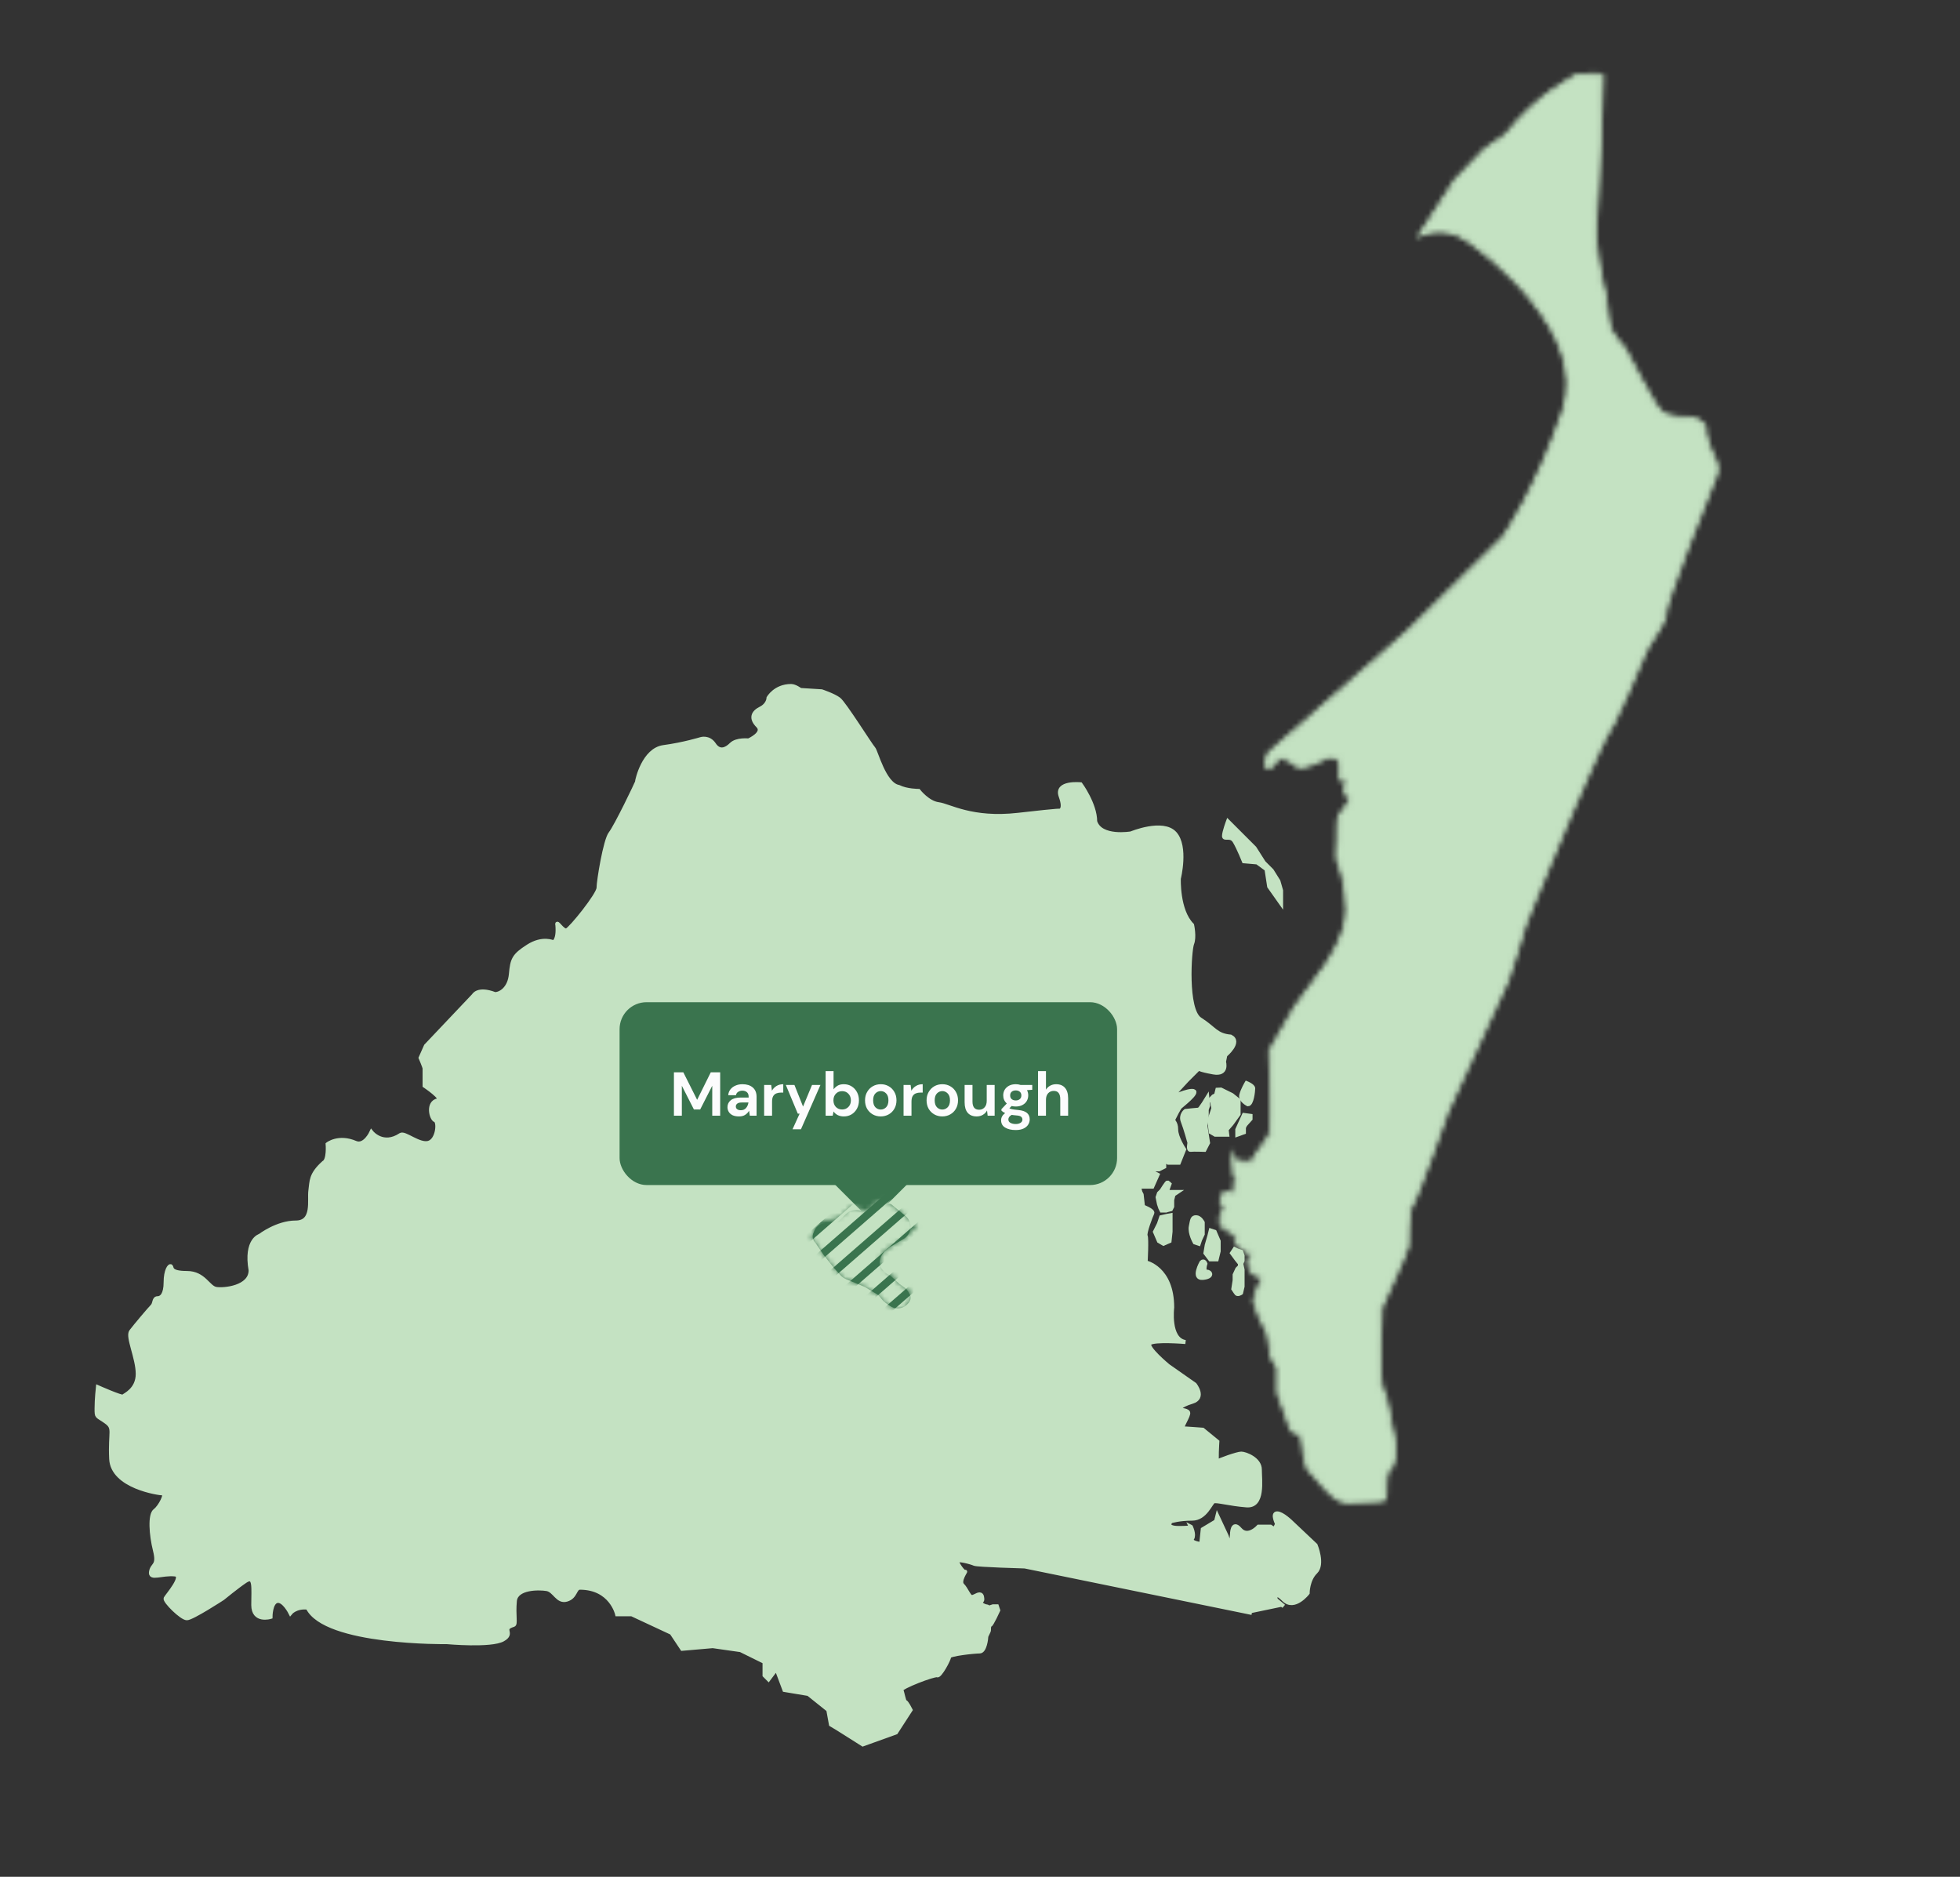 <svg width="400" height="383" viewBox="0 0 400 383" fill="none" xmlns="http://www.w3.org/2000/svg">
<rect x="0" y="0" width="400" height="383" fill="#333333" stroke="none"/>
<g clip-path="url(#clip0_1282_52799)">
<mask id="mask0_1282_52799" style="mask-type:alpha" maskUnits="userSpaceOnUse" x="248" y="14" width="103" height="293">
<path d="M345.056 85.381C345.056 85.381 340.449 85.652 338.823 84.026C337.197 82.4 331.506 71.288 331.506 71.288C331.506 71.288 329.067 68.578 328.525 67.223C327.983 65.868 327.712 60.989 327.441 60.176C327.17 59.363 325.002 49.878 325.544 45.542C326.086 41.206 326.899 15.73 326.899 15.459C326.899 15.188 321.934 15.459 321.934 15.459C321.934 15.459 313.89 19.253 307.386 27.655L303.049 30.636L297.087 36.869L290.041 47.71C290.041 47.71 294.513 45.677 299.12 48.658C303.727 51.639 324.595 67.9 319.175 83.89C313.755 99.88 306.979 109.636 306.979 109.636L287.466 128.878L259.01 153.811C259.01 153.811 257.926 156.251 258.739 156.522C259.552 156.793 260.907 154.353 260.907 154.353C260.907 154.353 263.617 154.895 264.43 155.98C265.243 157.064 268.224 155.709 270.392 154.624C272.561 153.54 273.645 155.438 273.645 155.438V158.961C273.645 158.961 275.271 158.69 275 159.232C274.729 159.774 274.458 161.671 274.729 161.942C275 162.213 275.542 162.755 275.542 163.297C275.542 163.839 273.645 166.278 273.374 166.549C273.103 166.82 273.103 171.698 273.103 171.698C273.103 171.698 272.832 175.492 273.103 175.763C273.374 176.034 275 180.371 275 185.791C275 191.211 270.392 197.445 270.392 197.445L264.43 205.575L259.281 214.518L259.552 223.462C259.552 223.462 259.823 231.321 259.01 232.134C258.197 232.947 255.487 237.283 255.487 237.283C255.487 237.283 252.235 237.554 251.693 236.47L251.964 239.723L252.506 241.078C252.506 241.078 251.693 241.891 251.964 242.433C252.235 242.975 253.048 243.788 252.506 243.788C251.964 243.788 249.969 243.246 249.611 243.788C249.253 244.33 249.253 245.956 249.524 245.956C249.795 245.956 250.337 246.498 250.066 246.769C249.795 247.04 248.169 249.479 250.066 250.563C251.964 251.647 252.235 251.918 252.235 251.918C252.235 251.918 252.235 254.086 252.777 254.086C253.319 254.086 255.216 255.983 255.487 255.983C255.758 255.983 254.674 257.067 254.945 257.609C255.216 258.151 255.216 259.777 255.758 259.777C256.3 259.777 257.926 260.862 257.655 261.133C257.384 261.404 256.029 264.927 256.029 265.469C256.029 266.011 257.926 270.618 258.468 271.16C259.01 271.702 259.552 276.851 259.552 276.851L260.907 279.019V284.169L263.617 291.757C263.617 291.757 265.785 292.57 265.785 293.383C265.785 294.196 266.598 299.887 267.411 300.158C268.224 300.429 272.019 306.663 275 306.392C277.981 306.121 282.317 306.392 282.588 305.85C282.859 305.308 282.317 300.7 283.401 299.887C284.485 299.074 285.027 295.822 284.214 292.841C283.401 289.86 283.13 285.524 282.046 283.627C280.962 281.73 281.775 266.824 281.775 266.824C281.775 266.824 287.195 254.899 287.195 254.357C287.195 253.815 287.195 246.769 288.008 245.956C288.821 245.143 295.326 226.714 295.326 226.714L307.521 200.155C307.521 200.155 311.044 189.585 311.044 189.043C311.044 188.501 320.53 166.007 320.53 166.007C320.53 166.007 327.305 150.288 327.847 150.017C328.389 149.746 335.436 134.027 335.707 132.943C335.978 131.859 340.043 126.71 339.772 125.084C339.501 123.458 349.528 98.254 349.799 97.712C350.07 97.17 350.883 95.508 349.799 93.628C348.715 91.749 347.631 87.955 347.902 87.413C348.173 86.871 346.005 85.245 345.056 85.381Z" fill="#C4E2C2" stroke="#C4E2C2" stroke-width="0.813" stroke-miterlimit="10"/>
</mask>
<g mask="url(#mask0_1282_52799)">
<rect x="108.327" y="-73.554" width="389.446" height="446.358" fill="#C4E2C2"/>
</g>
<path d="M255.487 329.157L209.144 319.671C209.144 319.671 199.387 319.4 198.845 319.129C198.303 318.858 195.322 318.045 195.322 318.587C195.322 319.129 196.677 321.026 196.948 320.755C197.219 320.484 195.593 322.652 196.406 323.465C197.219 324.279 197.761 325.905 198.303 325.905C198.845 325.905 199.387 325.363 199.929 325.363C200.471 325.363 200.471 326.176 200.471 326.447C200.471 326.718 199.929 326.989 200.2 327.26C200.471 327.531 201.013 327.802 201.284 327.802C201.555 327.802 201.826 328.073 201.826 328.073L202.639 327.802H203.452L203.723 328.615C203.723 328.615 202.368 331.596 202.097 331.596C201.826 331.596 201.826 332.409 201.826 332.68C201.826 332.951 201.284 333.764 201.284 334.035C201.284 334.306 201.013 337.016 199.929 337.016C198.845 337.016 193.696 337.558 193.696 338.1C193.696 338.642 191.799 342.165 191.257 341.894C190.715 341.623 183.669 344.333 183.94 344.875C184.211 345.418 184.482 347.315 184.753 347.315C185.024 347.315 185.837 348.941 185.837 348.941L182.855 353.548L176.08 355.987L170.931 352.735L169.576 351.922L169.034 348.941L164.969 345.689L160.09 344.875L158.464 340.539L156.838 342.707L156.025 341.894V339.152L151.147 336.745L145.456 335.932L139.222 336.474L137.054 333.222L128.924 329.428H125.943C125.943 329.428 124.734 324.007 118.354 324.007C117.27 324.007 117.541 325.905 115.644 326.447C113.747 326.989 113.205 324.55 111.579 324.279C109.953 324.007 105.324 323.964 105.075 326.718C104.804 329.699 105.324 331.441 104.804 331.596C102.094 332.409 105.004 333.26 102.636 334.577C100.197 335.932 91.253 335.119 91.253 335.119C91.253 335.119 66.369 335.455 62.797 328.073C60.358 327.802 59.274 329.157 59.274 329.157C59.274 329.157 57.919 326.447 56.563 326.718C55.208 326.989 55.208 329.97 55.208 329.97C55.208 329.97 51.685 331.054 51.685 327.531C51.685 324.007 52.089 321.3 50.059 322.652C48.433 323.736 45.452 326.176 45.452 326.176C45.452 326.176 39.219 330.241 38.135 330.241C37.05 330.241 33.527 326.718 33.798 326.176C34.069 325.634 37.75 321.503 35.696 321.297C32.985 321.026 30.546 322.381 30.817 320.755C31.088 319.129 32.443 319.671 31.63 316.419C30.817 313.167 30.546 309.102 31.63 308.289C32.714 307.476 34.069 304.766 33.256 304.766C32.443 304.766 22.958 303.411 22.687 297.719C22.416 292.028 23.5 291.486 21.603 290.131C19.706 288.776 19.706 289.318 19.706 287.421C19.706 285.524 19.977 283.085 19.977 283.085C19.977 283.085 24.855 285.253 25.126 284.982C25.397 284.711 28.107 283.627 28.107 280.374C28.107 277.122 25.939 272.786 26.752 271.702C27.565 270.618 30.546 267.095 31.088 266.553C31.63 266.011 31.359 264.927 32.172 264.927C32.985 264.927 33.798 264.114 33.798 261.675C33.798 259.235 34.611 258.151 34.882 258.422C35.153 258.693 34.611 259.777 38.135 259.777C41.658 259.777 42.471 262.759 44.097 263.03C45.723 263.301 51.143 262.759 51.143 259.235C50.059 253.002 53.04 252.189 53.04 252.189C53.04 252.189 56.563 249.479 60.358 249.479C64.152 249.479 63.068 244.872 63.339 242.975C63.61 241.078 63.339 239.722 66.049 237.283C67.133 236.741 66.862 233.489 66.862 233.489C66.862 233.489 69.084 231.73 72.553 233.218C74.45 234.031 75.805 231.05 75.805 231.05C75.805 231.05 78.131 234.015 81.768 231.592C82.581 231.05 85.562 233.76 87.459 233.218C89.356 232.676 89.627 228.882 88.814 228.611C88.001 228.34 87.163 224.985 89.356 224.546C90.711 224.275 86.646 221.565 86.646 221.565V218.041C86.646 217.77 85.833 215.873 85.833 215.873L86.917 213.434L96.673 203.136C96.673 203.136 97.486 201.51 101.01 202.865C102.094 202.865 103.991 201.781 104.262 198.8C104.533 195.818 104.804 195.005 107.785 193.108C110.766 191.211 112.934 192.295 112.934 192.295C112.934 192.295 114.018 192.024 113.747 188.772C113.476 187.688 114.831 190.127 115.644 189.856C116.457 189.585 122.149 182.539 122.149 181.184C122.149 179.829 123.504 171.427 124.588 170.072C125.672 168.717 130.008 159.774 130.008 159.503C130.008 159.232 131.363 152.998 135.428 152.456C139.493 151.914 143.017 150.83 143.017 150.83C143.017 150.83 144.643 150.288 145.727 151.914C146.811 153.54 148.166 152.998 149.25 151.914C150.334 150.83 152.773 151.101 152.773 151.101C152.773 151.101 156.161 149.611 154.67 148.12C153.18 146.63 153.586 145.41 155.212 144.597C156.838 143.784 156.838 142.429 156.838 142.429C156.838 142.429 158.193 139.99 161.445 139.99C162.258 139.99 163.343 140.803 163.343 140.803L167.679 141.074C167.679 141.074 170.118 141.887 171.202 142.7C172.286 143.513 177.706 152.185 178.248 152.727C178.79 153.269 180.416 160.045 183.398 160.587C185.024 161.4 187.463 161.4 187.463 161.4C187.463 161.4 189.36 163.839 191.528 164.11C193.696 164.381 198.303 167.362 207.789 166.278C217.274 165.194 216.19 165.465 216.19 165.465C216.19 165.465 217.545 165.465 216.461 162.484C215.377 159.503 220.526 160.045 220.526 160.045C220.526 160.045 223.507 164.11 223.507 167.633C224.591 171.156 230.825 170.072 230.825 170.072C230.825 170.072 237.329 167.362 239.768 170.072C242.207 172.782 240.581 179.287 240.581 179.287C240.581 179.287 240.31 185.791 243.291 188.772C243.291 188.772 243.833 191.211 243.291 192.566C242.749 193.921 241.936 206.117 244.917 208.014C247.899 209.911 248.17 211.266 251.151 211.537C253.319 212.621 250.067 215.331 250.067 215.331L249.796 216.686C249.796 216.686 250.609 219.397 247.628 218.854C244.646 218.312 244.646 218.041 244.646 218.041L242.207 220.481L238.955 224.004C238.955 224.004 242.478 222.378 243.562 222.649C244.646 222.92 241.123 225.63 240.852 225.901C240.581 226.172 239.768 227.798 239.497 228.34C239.226 228.882 240.039 228.882 240.039 230.508C240.039 232.134 241.665 234.573 241.665 234.573L240.581 237.283H238.413L237.6 236.741V238.096L236.516 238.638H234.077L236.245 239.722L235.161 242.162H232.451L232.722 243.246L232.993 243.788L233.264 246.227C233.264 246.227 235.432 247.04 235.161 247.582C234.89 248.124 233.535 251.647 233.806 252.189C234.077 252.731 233.806 257.609 233.806 257.609C233.806 257.609 239.226 258.693 239.226 266.824C239.226 266.824 238.413 273.328 241.936 273.87C241.936 273.87 235.432 273.328 234.619 274.141C233.806 274.954 238.413 278.748 238.413 278.748L243.833 282.543C243.833 282.543 246.001 285.253 243.291 286.066C240.581 286.879 240.581 287.692 240.581 287.692C240.581 287.692 242.207 287.692 242.478 288.234C242.749 288.776 240.852 291.486 241.394 291.486C241.936 291.486 245.459 291.757 245.459 291.757L248.441 294.196C248.441 294.196 248.17 298.532 248.441 298.261C248.712 297.99 252.506 296.635 253.319 296.635C254.132 296.635 257.113 297.719 257.113 299.887C257.113 302.055 257.926 307.476 254.403 307.205C250.88 306.934 248.256 306.137 247.671 306.4C247.086 306.663 246.001 309.915 243.291 309.915C240.581 309.915 238.955 310.457 238.955 310.457C238.955 310.457 237.6 311.812 240.581 311.812C243.562 311.812 243.02 311.541 243.02 311.541C243.02 311.541 243.833 313.167 243.291 313.98C242.749 314.793 244.917 315.064 244.917 315.064V317.232L245.459 312.083L248.17 310.457L248.441 309.373L250.338 313.438L251.151 315.877L251.422 313.167C251.422 313.167 251.422 310.186 253.048 312.083C254.674 313.98 256.842 311.541 256.842 311.541H259.281L260.094 312.083L260.636 310.999C260.636 310.999 259.552 308.831 260.636 308.831C261.72 308.831 263.617 310.728 263.617 310.728L268.496 315.335C268.496 315.335 270.122 319.221 268.496 320.801C266.869 322.381 266.869 325.092 266.869 325.092C266.869 325.092 264.159 328.615 261.991 326.447C259.823 324.279 260.365 326.447 260.365 326.447L261.991 327.802" fill="#C4E2C2"/>
<path d="M255.487 329.157L209.144 319.671C209.144 319.671 199.387 319.4 198.845 319.129C198.303 318.858 195.322 318.045 195.322 318.587C195.322 319.129 196.677 321.026 196.948 320.755C197.219 320.484 195.593 322.652 196.406 323.465C197.219 324.279 197.761 325.905 198.303 325.905C198.845 325.905 199.387 325.363 199.929 325.363C200.471 325.363 200.471 326.176 200.471 326.447C200.471 326.718 199.929 326.989 200.2 327.26C200.471 327.531 201.013 327.802 201.284 327.802C201.555 327.802 201.826 328.073 201.826 328.073L202.639 327.802H203.452L203.723 328.615C203.723 328.615 202.368 331.596 202.097 331.596C201.826 331.596 201.826 332.409 201.826 332.68C201.826 332.951 201.284 333.764 201.284 334.035C201.284 334.306 201.013 337.016 199.929 337.016C198.845 337.016 193.696 337.558 193.696 338.1C193.696 338.642 191.799 342.165 191.257 341.894C190.715 341.623 183.669 344.333 183.94 344.875C184.211 345.418 184.482 347.315 184.753 347.315C185.024 347.315 185.837 348.941 185.837 348.941L182.855 353.548L176.08 355.987L170.931 352.735L169.576 351.922L169.034 348.941L164.969 345.689L160.09 344.875L158.464 340.539L156.838 342.707L156.025 341.894V339.152L151.147 336.745L145.456 335.932L139.222 336.474L137.054 333.222L128.924 329.428H125.943C125.943 329.428 124.734 324.007 118.354 324.007C117.27 324.007 117.541 325.905 115.644 326.447C113.747 326.989 113.205 324.55 111.579 324.279C109.953 324.007 105.324 323.964 105.075 326.718C104.804 329.699 105.324 331.441 104.804 331.596C102.094 332.409 105.004 333.26 102.636 334.577C100.197 335.932 91.253 335.119 91.253 335.119C91.253 335.119 66.369 335.455 62.797 328.073C60.358 327.802 59.274 329.157 59.274 329.157C59.274 329.157 57.919 326.447 56.563 326.718C55.208 326.989 55.208 329.97 55.208 329.97C55.208 329.97 51.685 331.054 51.685 327.531C51.685 324.007 52.089 321.3 50.059 322.652C48.433 323.736 45.452 326.176 45.452 326.176C45.452 326.176 39.219 330.241 38.135 330.241C37.05 330.241 33.527 326.718 33.798 326.176C34.069 325.634 37.75 321.503 35.696 321.297C32.985 321.026 30.546 322.381 30.817 320.755C31.088 319.129 32.443 319.671 31.63 316.419C30.817 313.167 30.546 309.102 31.63 308.289C32.714 307.476 34.069 304.766 33.256 304.766C32.443 304.766 22.958 303.411 22.687 297.719C22.416 292.028 23.5 291.486 21.603 290.131C19.706 288.776 19.706 289.318 19.706 287.421C19.706 285.524 19.977 283.085 19.977 283.085C19.977 283.085 24.855 285.253 25.126 284.982C25.397 284.711 28.107 283.627 28.107 280.374C28.107 277.122 25.939 272.786 26.752 271.702C27.565 270.618 30.546 267.095 31.088 266.553C31.63 266.011 31.359 264.927 32.172 264.927C32.985 264.927 33.798 264.114 33.798 261.675C33.798 259.235 34.611 258.151 34.882 258.422C35.153 258.693 34.611 259.777 38.135 259.777C41.658 259.777 42.471 262.759 44.097 263.03C45.723 263.301 51.143 262.759 51.143 259.235C50.059 253.002 53.04 252.189 53.04 252.189C53.04 252.189 56.563 249.479 60.358 249.479C64.152 249.479 63.068 244.872 63.339 242.975C63.61 241.078 63.339 239.722 66.049 237.283C67.133 236.741 66.862 233.489 66.862 233.489C66.862 233.489 69.084 231.73 72.553 233.218C74.45 234.031 75.805 231.05 75.805 231.05C75.805 231.05 78.131 234.015 81.768 231.592C82.581 231.05 85.562 233.76 87.459 233.218C89.356 232.676 89.627 228.882 88.814 228.611C88.001 228.34 87.163 224.985 89.356 224.546C90.711 224.275 86.646 221.565 86.646 221.565V218.041C86.646 217.77 85.833 215.873 85.833 215.873L86.917 213.434L96.673 203.136C96.673 203.136 97.486 201.51 101.01 202.865C102.094 202.865 103.991 201.781 104.262 198.8C104.533 195.818 104.804 195.005 107.785 193.108C110.766 191.211 112.934 192.295 112.934 192.295C112.934 192.295 114.018 192.024 113.747 188.772C113.476 187.688 114.831 190.127 115.644 189.856C116.457 189.585 122.149 182.539 122.149 181.184C122.149 179.829 123.504 171.427 124.588 170.072C125.672 168.717 130.008 159.774 130.008 159.503C130.008 159.232 131.363 152.998 135.428 152.456C139.493 151.914 143.017 150.83 143.017 150.83C143.017 150.83 144.643 150.288 145.727 151.914C146.811 153.54 148.166 152.998 149.25 151.914C150.334 150.83 152.773 151.101 152.773 151.101C152.773 151.101 156.161 149.611 154.67 148.12C153.18 146.63 153.586 145.41 155.212 144.597C156.838 143.784 156.838 142.429 156.838 142.429C156.838 142.429 158.193 139.99 161.445 139.99C162.258 139.99 163.343 140.803 163.343 140.803L167.679 141.074C167.679 141.074 170.118 141.887 171.202 142.7C172.286 143.513 177.706 152.185 178.248 152.727C178.79 153.269 180.416 160.045 183.397 160.587C185.024 161.4 187.463 161.4 187.463 161.4C187.463 161.4 189.36 163.839 191.528 164.11C193.696 164.381 198.303 167.362 207.789 166.278C217.274 165.194 216.19 165.465 216.19 165.465C216.19 165.465 217.545 165.465 216.461 162.484C215.377 159.503 220.526 160.045 220.526 160.045C220.526 160.045 223.507 164.11 223.507 167.633C224.591 171.156 230.825 170.072 230.825 170.072C230.825 170.072 237.329 167.362 239.768 170.072C242.207 172.782 240.581 179.287 240.581 179.287C240.581 179.287 240.31 185.791 243.291 188.772C243.291 188.772 243.833 191.211 243.291 192.566C242.749 193.921 241.936 206.117 244.917 208.014C247.899 209.911 248.17 211.266 251.151 211.537C253.319 212.621 250.067 215.331 250.067 215.331L249.796 216.686C249.796 216.686 250.609 219.397 247.628 218.855C244.646 218.312 244.646 218.041 244.646 218.041L242.207 220.481L238.955 224.004C238.955 224.004 242.478 222.378 243.562 222.649C244.646 222.92 241.123 225.63 240.852 225.901C240.581 226.172 239.768 227.798 239.497 228.34C239.226 228.882 240.039 228.882 240.039 230.508C240.039 232.134 241.665 234.573 241.665 234.573L240.581 237.283H238.413L237.6 236.741V238.096L236.516 238.638H234.077L236.245 239.722L235.161 242.162H232.451L232.722 243.246L232.993 243.788L233.264 246.227C233.264 246.227 235.432 247.04 235.161 247.582C234.89 248.124 233.535 251.647 233.806 252.189C234.077 252.731 233.806 257.609 233.806 257.609C233.806 257.609 239.226 258.693 239.226 266.824C239.226 266.824 238.413 273.328 241.936 273.87C241.936 273.87 235.432 273.328 234.619 274.141C233.806 274.954 238.413 278.748 238.413 278.748L243.833 282.543C243.833 282.543 246.001 285.253 243.291 286.066C240.581 286.879 240.581 287.692 240.581 287.692C240.581 287.692 242.207 287.692 242.478 288.234C242.749 288.776 240.852 291.486 241.394 291.486C241.936 291.486 245.459 291.757 245.459 291.757L248.441 294.196C248.441 294.196 248.17 298.532 248.441 298.261C248.712 297.99 252.506 296.635 253.319 296.635C254.132 296.635 257.113 297.719 257.113 299.887C257.113 302.055 257.926 307.476 254.403 307.205C250.88 306.934 248.256 306.137 247.671 306.4C247.086 306.663 246.001 309.915 243.291 309.915C240.581 309.915 238.955 310.457 238.955 310.457C238.955 310.457 237.6 311.812 240.581 311.812C243.562 311.812 243.02 311.541 243.02 311.541C243.02 311.541 243.833 313.167 243.291 313.98C242.749 314.793 244.917 315.064 244.917 315.064V317.232L245.459 312.083L248.17 310.457L248.441 309.373L250.338 313.438L251.151 315.877L251.422 313.167C251.422 313.167 251.422 310.186 253.048 312.083C254.674 313.98 256.842 311.541 256.842 311.541H259.281L260.094 312.083L260.636 310.999C260.636 310.999 259.552 308.831 260.636 308.831C261.72 308.831 263.617 310.728 263.617 310.728L268.496 315.335C268.496 315.335 270.122 319.221 268.496 320.801C266.869 322.381 266.869 325.092 266.869 325.092C266.869 325.092 264.159 328.615 261.991 326.447C259.823 324.279 260.365 326.447 260.365 326.447L261.991 327.802" stroke="#C4E2C2" stroke-width="0.813" stroke-miterlimit="10"/>
<path d="M243.833 253.544C243.833 253.544 242.749 251.647 243.02 250.292C243.291 248.937 243.291 248.395 244.104 248.395C244.918 248.395 245.46 249.479 245.46 249.479V251.85L244.918 253.002L244.647 253.815L243.833 253.544Z" fill="#C4E2C2" stroke="#C4E2C2" stroke-width="0.813" stroke-miterlimit="10"/>
<path d="M250.608 167.633L256.029 173.053L257.926 176.034L259.552 177.66L260.907 179.828L261.449 181.725V184.36L259.01 180.912L258.468 177.389L256.563 175.996L253.861 175.763C253.861 175.763 252.777 173.053 251.964 171.698C251.15 170.343 249.795 171.427 249.795 170.614C249.795 169.801 250.608 167.633 250.608 167.633Z" fill="#C4E2C2" stroke="#C4E2C2" stroke-width="0.813" stroke-miterlimit="10"/>
<path d="M246.389 224.003C246.389 224.003 244.917 226.443 244.646 226.443C244.375 226.443 241.936 226.714 241.936 226.714C241.936 226.714 240.852 227.527 241.394 228.882C241.936 230.237 242.749 233.218 242.749 233.218C242.749 233.218 242.391 234.725 242.977 234.649C243.562 234.573 245.806 234.652 245.806 234.652L246.543 233.218L246.001 229.695L246.272 228.34V226.443L246.543 225.629L246.389 224.003Z" fill="#C4E2C2" stroke="#C4E2C2" stroke-width="0.813" stroke-miterlimit="10"/>
<path d="M253.861 227.527L253.042 229.329L252.506 230.508V231.562L253.861 231.072V230.085L254.132 229.546L255.216 228.34V227.714L253.861 227.527Z" fill="#C4E2C2" stroke="#C4E2C2" stroke-width="0.813" stroke-miterlimit="10"/>
<path d="M254.674 225.359C254.674 225.359 253.048 224.546 253.319 223.462C253.59 222.378 254.403 221.022 254.403 221.022C254.403 221.022 255.758 221.564 255.758 222.107C255.758 222.649 255.487 225.359 254.674 225.359Z" fill="#C4E2C2" stroke="#C4E2C2" stroke-width="0.813" stroke-miterlimit="10"/>
<path d="M245.189 257.61C245.189 257.61 243.292 260.981 245.46 260.786C247.628 260.591 247.086 259.507 246.273 259.507C245.46 259.507 246.002 257.881 246.002 257.881C246.002 257.881 245.731 257.068 245.189 257.61Z" fill="#C4E2C2" stroke="#C4E2C2" stroke-width="0.813" stroke-miterlimit="10"/>
<path d="M238.893 247.988V251.322L238.684 253.273L237.437 253.815L236.516 253.273L235.703 251.376L236.516 249.75L236.969 248.395L238.142 248.124L238.893 247.988Z" fill="#C4E2C2" stroke="#C4E2C2" stroke-width="0.813" stroke-miterlimit="10"/>
<path d="M247.899 251.376L248.712 253.273V255.327L248.305 257.005H246.985L246.001 255.712L246.272 254.086L246.815 252.189L247.086 251.105L247.899 251.376Z" fill="#C4E2C2" stroke="#C4E2C2" stroke-width="0.813" stroke-miterlimit="10"/>
<path d="M249.159 222.343L251.422 223.462L252.777 224.546V227.357L251.357 229.329L250.338 230.508L250.462 231.563H247.999L247.085 231.026L246.814 228.611L247.627 226.172L247.356 224.85L246.985 224.402L247.627 223.733L248.17 223.462L248.441 222.378L249.159 222.343Z" fill="#C4E2C2" stroke="#C4E2C2" stroke-width="0.813" stroke-miterlimit="10"/>
<path d="M240.31 243.245L240.169 243.34L239.497 243.787L239.226 244.872V246.227L238.955 246.769C238.955 246.769 237.871 247.04 238.004 247.04C238.137 247.04 237.058 247.04 237.058 247.04L236.787 246.498L236.516 245.685L236.245 244.33L236.516 243.516L237.058 242.974C237.058 242.974 238.142 241.226 238.277 241.289C238.413 241.351 238.684 241.619 238.684 241.619L238.277 242.75L237.871 243.245H240.31Z" fill="#C4E2C2" stroke="#C4E2C2" stroke-width="0.813" stroke-miterlimit="10"/>
<path d="M252.235 263.843L251.693 263.03L251.964 261.279V260.146L252.506 258.967L253.048 258.425V257.85L252.37 257.008L251.422 255.715L251.964 254.902L252.506 255.173L253.319 255.444L253.59 256.257V257.254L253.319 257.883L253.59 259.111V262.534L253.281 263.845C253.281 263.845 252.506 264.387 252.235 263.845V263.843Z" fill="#C4E2C2" stroke="#C4E2C2" stroke-width="0.813" stroke-miterlimit="10"/>
<rect x="126.445" y="204.519" width="101.532" height="37.315" rx="5.51" fill="#3A744E"/>
<path d="M137.536 227.676V218.831H139.457L142.274 224.441L145.054 218.831H146.975V227.676H145.357V221.573L142.893 226.413H141.617L139.153 221.573V227.676H137.536ZM150.814 227.828C150.275 227.828 149.832 227.744 149.487 227.575C149.142 227.398 148.885 227.167 148.716 226.88C148.548 226.594 148.464 226.278 148.464 225.933C148.464 225.351 148.691 224.88 149.146 224.517C149.601 224.155 150.283 223.974 151.193 223.974H152.785V223.822C152.785 223.393 152.663 223.077 152.419 222.875C152.174 222.672 151.871 222.571 151.509 222.571C151.18 222.571 150.894 222.651 150.65 222.811C150.405 222.963 150.254 223.191 150.195 223.494H148.615C148.657 223.039 148.809 222.643 149.07 222.306C149.34 221.969 149.685 221.712 150.106 221.535C150.527 221.35 150.999 221.257 151.521 221.257C152.414 221.257 153.118 221.48 153.632 221.927C154.145 222.373 154.402 223.005 154.402 223.822V227.676H153.025L152.873 226.665C152.688 227.002 152.427 227.28 152.09 227.499C151.761 227.718 151.336 227.828 150.814 227.828ZM151.18 226.564C151.644 226.564 152.002 226.413 152.254 226.109C152.515 225.806 152.68 225.431 152.747 224.985H151.37C150.94 224.985 150.633 225.065 150.447 225.225C150.262 225.377 150.169 225.566 150.169 225.794C150.169 226.038 150.262 226.227 150.447 226.362C150.633 226.497 150.877 226.564 151.18 226.564ZM155.946 227.676V221.409H157.386L157.538 222.584C157.765 222.18 158.073 221.86 158.46 221.624C158.856 221.379 159.32 221.257 159.85 221.257V222.963H159.395C159.042 222.963 158.726 223.018 158.448 223.127C158.17 223.237 157.951 223.426 157.791 223.696C157.639 223.966 157.563 224.34 157.563 224.821V227.676H155.946ZM161.739 230.456L163.192 227.259H162.813L160.374 221.409H162.131L163.887 225.819L165.719 221.409H167.438L163.458 230.456H161.739ZM172.21 227.828C171.739 227.828 171.326 227.739 170.972 227.563C170.618 227.386 170.332 227.137 170.113 226.817L169.936 227.676H168.495V218.578H170.113V222.306C170.315 222.028 170.58 221.784 170.909 221.573C171.246 221.363 171.68 221.257 172.21 221.257C172.8 221.257 173.326 221.4 173.79 221.687C174.253 221.973 174.619 222.365 174.889 222.862C175.159 223.359 175.293 223.923 175.293 224.555C175.293 225.187 175.159 225.751 174.889 226.248C174.619 226.737 174.253 227.125 173.79 227.411C173.326 227.689 172.8 227.828 172.21 227.828ZM171.869 226.413C172.383 226.413 172.808 226.24 173.145 225.895C173.482 225.549 173.651 225.103 173.651 224.555C173.651 224.008 173.482 223.557 173.145 223.203C172.808 222.849 172.383 222.672 171.869 222.672C171.347 222.672 170.917 222.849 170.58 223.203C170.252 223.549 170.087 223.995 170.087 224.543C170.087 225.09 170.252 225.541 170.58 225.895C170.917 226.24 171.347 226.413 171.869 226.413ZM179.746 227.828C179.139 227.828 178.591 227.689 178.103 227.411C177.623 227.133 177.239 226.75 176.953 226.261C176.675 225.764 176.536 225.191 176.536 224.543C176.536 223.894 176.679 223.325 176.966 222.837C177.252 222.34 177.635 221.952 178.116 221.674C178.604 221.396 179.152 221.257 179.758 221.257C180.356 221.257 180.895 221.396 181.376 221.674C181.864 221.952 182.247 222.34 182.525 222.837C182.812 223.325 182.955 223.894 182.955 224.543C182.955 225.191 182.812 225.764 182.525 226.261C182.247 226.75 181.864 227.133 181.376 227.411C180.887 227.689 180.344 227.828 179.746 227.828ZM179.746 226.425C180.167 226.425 180.533 226.269 180.845 225.958C181.157 225.638 181.312 225.166 181.312 224.543C181.312 223.919 181.157 223.452 180.845 223.14C180.533 222.82 180.171 222.66 179.758 222.66C179.329 222.66 178.958 222.82 178.646 223.14C178.343 223.452 178.191 223.919 178.191 224.543C178.191 225.166 178.343 225.638 178.646 225.958C178.958 226.269 179.324 226.425 179.746 226.425ZM184.401 227.676V221.409H185.842L185.993 222.584C186.221 222.18 186.528 221.86 186.916 221.624C187.312 221.379 187.775 221.257 188.306 221.257V222.963H187.851C187.497 222.963 187.181 223.018 186.903 223.127C186.625 223.237 186.406 223.426 186.246 223.696C186.094 223.966 186.019 224.34 186.019 224.821V227.676H184.401ZM192.307 227.828C191.701 227.828 191.153 227.689 190.665 227.411C190.185 227.133 189.801 226.75 189.515 226.261C189.237 225.764 189.098 225.191 189.098 224.543C189.098 223.894 189.241 223.325 189.527 222.837C189.814 222.34 190.197 221.952 190.677 221.674C191.166 221.396 191.714 221.257 192.32 221.257C192.918 221.257 193.457 221.396 193.937 221.674C194.426 221.952 194.809 222.34 195.087 222.837C195.374 223.325 195.517 223.894 195.517 224.543C195.517 225.191 195.374 225.764 195.087 226.261C194.809 226.75 194.426 227.133 193.937 227.411C193.449 227.689 192.905 227.828 192.307 227.828ZM192.307 226.425C192.729 226.425 193.095 226.269 193.407 225.958C193.718 225.638 193.874 225.166 193.874 224.543C193.874 223.919 193.718 223.452 193.407 223.14C193.095 222.82 192.733 222.66 192.32 222.66C191.89 222.66 191.52 222.82 191.208 223.14C190.905 223.452 190.753 223.919 190.753 224.543C190.753 225.166 190.905 225.638 191.208 225.958C191.52 226.269 191.886 226.425 192.307 226.425ZM199.313 227.828C198.53 227.828 197.923 227.584 197.494 227.095C197.073 226.606 196.862 225.89 196.862 224.947V221.409H198.467V224.795C198.467 225.334 198.576 225.747 198.795 226.034C199.014 226.32 199.36 226.463 199.831 226.463C200.278 226.463 200.644 226.303 200.931 225.983C201.226 225.663 201.373 225.216 201.373 224.644V221.409H202.99V227.676H201.562L201.436 226.615C201.242 226.986 200.96 227.28 200.59 227.499C200.227 227.718 199.802 227.828 199.313 227.828ZM207.304 225.806C207.001 225.806 206.719 225.772 206.458 225.705L205.99 226.173C206.133 226.248 206.327 226.312 206.571 226.362C206.816 226.413 207.212 226.463 207.759 226.514C208.593 226.59 209.2 226.788 209.579 227.108C209.958 227.428 210.147 227.87 210.147 228.434C210.147 228.805 210.046 229.155 209.844 229.483C209.642 229.82 209.33 230.09 208.909 230.292C208.488 230.502 207.949 230.608 207.292 230.608C206.399 230.608 205.678 230.439 205.131 230.102C204.583 229.774 204.309 229.277 204.309 228.611C204.309 228.047 204.583 227.558 205.131 227.146C204.962 227.07 204.815 226.99 204.689 226.905C204.571 226.821 204.465 226.733 204.373 226.64V226.35L205.472 225.187C204.983 224.757 204.739 224.206 204.739 223.532C204.739 223.111 204.84 222.727 205.042 222.382C205.253 222.036 205.548 221.763 205.927 221.561C206.306 221.358 206.765 221.257 207.304 221.257C207.658 221.257 207.987 221.308 208.29 221.409H210.665V222.394L209.591 222.47C209.76 222.79 209.844 223.144 209.844 223.532C209.844 223.953 209.743 224.336 209.541 224.682C209.339 225.027 209.044 225.301 208.656 225.503C208.277 225.705 207.826 225.806 207.304 225.806ZM207.304 224.568C207.633 224.568 207.902 224.479 208.113 224.302C208.332 224.126 208.441 223.873 208.441 223.544C208.441 223.216 208.332 222.963 208.113 222.786C207.902 222.609 207.633 222.521 207.304 222.521C206.959 222.521 206.681 222.609 206.47 222.786C206.26 222.963 206.154 223.216 206.154 223.544C206.154 223.873 206.26 224.126 206.47 224.302C206.681 224.479 206.959 224.568 207.304 224.568ZM205.788 228.447C205.788 228.759 205.931 228.99 206.217 229.142C206.512 229.302 206.87 229.382 207.292 229.382C207.696 229.382 208.024 229.298 208.277 229.129C208.53 228.969 208.656 228.75 208.656 228.472C208.656 228.245 208.572 228.055 208.403 227.904C208.243 227.752 207.919 227.659 207.431 227.626C207.085 227.6 206.765 227.563 206.47 227.512C206.226 227.647 206.049 227.794 205.94 227.954C205.838 228.114 205.788 228.279 205.788 228.447ZM211.845 227.676V218.578H213.462V222.369C213.673 222.024 213.955 221.754 214.309 221.561C214.671 221.358 215.084 221.257 215.547 221.257C216.322 221.257 216.92 221.502 217.341 221.99C217.771 222.479 217.986 223.195 217.986 224.138V227.676H216.381V224.29C216.381 223.751 216.271 223.338 216.052 223.052C215.842 222.765 215.505 222.622 215.042 222.622C214.587 222.622 214.208 222.782 213.904 223.102C213.61 223.422 213.462 223.869 213.462 224.441V227.676H211.845Z" fill="#FCFCFD"/>
<path d="M177.743 249.079L169.821 241.157H185.665L177.743 249.079Z" fill="#3A744E"/>
<path d="M172.586 247.798L171.204 249.169C170.616 249.752 169.761 249.977 168.963 249.758C167.813 249.443 166.613 250.053 166.189 251.167L166.063 251.498L166.046 251.532C165.715 252.189 165.825 252.982 166.323 253.523C166.383 253.587 166.437 253.656 166.486 253.728L168.115 256.131L170.254 258.816L171.473 260.176C171.82 260.563 172.249 260.868 172.73 261.067L176.264 262.531C176.418 262.594 176.567 262.669 176.711 262.755C177.56 263.261 178.966 264.102 179.159 264.229C179.304 264.325 179.654 264.746 179.952 265.125C180.182 265.418 180.449 265.68 180.755 265.892L181.644 266.512C182.101 266.83 182.643 267 183.2 267C183.962 267 184.69 266.68 185.206 266.117L185.435 265.867C185.613 265.673 185.737 265.436 185.796 265.18C185.879 264.818 185.826 264.439 185.648 264.113L185.409 263.676C185.202 263.299 184.913 262.974 184.562 262.725L183.567 262.02L182.121 260.69C181.893 260.481 181.638 260.303 181.363 260.161L181.251 260.103C180.878 259.911 180.547 259.647 180.275 259.328L180.034 259.045C179.694 258.645 179.508 258.138 179.508 257.614C179.508 257.349 179.555 257.087 179.648 256.839L179.735 256.607C179.958 256.012 180.339 255.49 180.838 255.097L181.559 254.529L184.423 252.816C184.638 252.688 184.834 252.533 185.008 252.354C186.183 251.147 186.074 249.194 184.773 248.125L182.013 245.857C181.636 245.547 181.082 245.584 180.749 245.942C180.477 246.234 180.049 246.319 179.686 246.153L179.442 246.041C178.934 245.809 178.334 245.928 177.953 246.337L177.71 246.598C177.282 247.059 176.643 247.261 176.028 247.131L175.344 246.986C174.347 246.775 173.31 247.08 172.586 247.798Z" fill="#3A744E"/>
<mask id="mask1_1282_52799" style="mask-type:alpha" maskUnits="userSpaceOnUse" x="165" y="244" width="23" height="23">
<path d="M170.254 248.776L166.936 249.202L166.063 251.497L165.496 252.623L166.412 253.619L168.115 256.131L170.254 258.816L172 260.764L176.496 262.626C177.296 263.103 178.949 264.09 179.159 264.229C179.368 264.367 180.003 265.181 180.294 265.571L182.345 267L184.397 267L185.706 265.571L185.925 264.618L185.455 263.095L183.567 262.02L181.984 260.058L181.116 259.624L180.075 258.322L179.508 257.213L180.075 255.698L181.559 254.529L184.746 252.623L187.191 250.112L181.341 245.305L180.075 244.871L178.591 245.651L177.02 247.34L173.74 246.173L172 247.908L170.254 248.776Z" fill="#3A744E"/>
</mask>
<g mask="url(#mask1_1282_52799)">
<rect x="43.852" y="203.6" width="156.746" height="129.085" fill="#C4E2C2"/>
<path d="M336.78 -167.651L-859.84 875.713" stroke="#3A744E" stroke-width="1.562" stroke-linecap="round"/>
<path d="M339.629 -164.38L-856.991 878.984" stroke="#3A744E" stroke-width="1.562" stroke-linecap="round"/>
<path d="M342.478 -161.108L-854.142 882.255" stroke="#3A744E" stroke-width="1.562" stroke-linecap="round"/>
<path d="M345.326 -157.837L-851.294 885.527" stroke="#3A744E" stroke-width="1.562" stroke-linecap="round"/>
<path d="M348.175 -154.565L-848.445 888.798" stroke="#3A744E" stroke-width="1.562" stroke-linecap="round"/>
<path d="M351.024 -151.294L-845.596 892.069" stroke="#3A744E" stroke-width="1.562" stroke-linecap="round"/>
<path d="M353.873 -148.023L-842.747 895.341" stroke="#3A744E" stroke-width="1.562" stroke-linecap="round"/>
<path d="M356.721 -144.752L-839.899 898.612" stroke="#3A744E" stroke-width="1.562" stroke-linecap="round"/>
<path d="M359.57 -141.48L-837.05 901.883" stroke="#3A744E" stroke-width="1.562" stroke-linecap="round"/>
<path d="M362.419 -138.209L-834.201 905.155" stroke="#3A744E" stroke-width="1.562" stroke-linecap="round"/>
<path d="M365.268 -134.937L-831.352 908.426" stroke="#3A744E" stroke-width="1.562" stroke-linecap="round"/>
<path d="M368.116 -131.666L-828.504 911.697" stroke="#3A744E" stroke-width="1.562" stroke-linecap="round"/>
<path d="M370.965 -128.395L-825.655 914.969" stroke="#3A744E" stroke-width="1.562" stroke-linecap="round"/>
<path d="M373.814 -125.123L-822.806 918.24" stroke="#3A744E" stroke-width="1.562" stroke-linecap="round"/>
<path d="M376.663 -121.852L-819.957 921.511" stroke="#3A744E" stroke-width="1.562" stroke-linecap="round"/>
<path d="M379.511 -118.581L-817.109 924.783" stroke="#3A744E" stroke-width="1.562" stroke-linecap="round"/>
<path d="M382.36 -115.309L-814.26 928.054" stroke="#3A744E" stroke-width="1.562" stroke-linecap="round"/>
<path d="M385.209 -112.038L-811.411 931.326" stroke="#3A744E" stroke-width="1.562" stroke-linecap="round"/>
<path d="M388.058 -108.767L-808.562 934.597" stroke="#3A744E" stroke-width="1.562" stroke-linecap="round"/>
<path d="M390.906 -105.495L-805.714 937.868" stroke="#3A744E" stroke-width="1.562" stroke-linecap="round"/>
<path d="M393.755 -102.224L-802.865 941.14" stroke="#3A744E" stroke-width="1.562" stroke-linecap="round"/>
<path d="M396.604 -98.953L-800.016 944.411" stroke="#3A744E" stroke-width="1.562" stroke-linecap="round"/>
<path d="M399.453 -95.681L-797.167 947.682" stroke="#3A744E" stroke-width="1.562" stroke-linecap="round"/>
<path d="M402.301 -92.41L-794.319 950.954" stroke="#3A744E" stroke-width="1.562" stroke-linecap="round"/>
<path d="M405.15 -89.139L-791.47 954.225" stroke="#3A744E" stroke-width="1.562" stroke-linecap="round"/>
<path d="M407.999 -85.868L-788.621 957.496" stroke="#3A744E" stroke-width="1.562" stroke-linecap="round"/>
<path d="M410.848 -82.597L-785.772 960.767" stroke="#3A744E" stroke-width="1.562" stroke-linecap="round"/>
<path d="M413.696 -79.325L-782.924 964.039" stroke="#3A744E" stroke-width="1.562" stroke-linecap="round"/>
<path d="M416.545 -76.053L-780.075 967.31" stroke="#3A744E" stroke-width="1.562" stroke-linecap="round"/>
<path d="M419.394 -72.782L-777.226 970.582" stroke="#3A744E" stroke-width="1.562" stroke-linecap="round"/>
<path d="M422.242 -69.511L-774.378 973.853" stroke="#3A744E" stroke-width="1.562" stroke-linecap="round"/>
<path d="M425.091 -66.24L-771.529 977.124" stroke="#3A744E" stroke-width="1.562" stroke-linecap="round"/>
<path d="M427.94 -62.968L-768.68 980.396" stroke="#3A744E" stroke-width="1.562" stroke-linecap="round"/>
<path d="M430.789 -59.697L-765.831 983.667" stroke="#3A744E" stroke-width="1.562" stroke-linecap="round"/>
<path d="M433.638 -56.426L-762.983 986.938" stroke="#3A744E" stroke-width="1.562" stroke-linecap="round"/>
<path d="M436.486 -53.155L-760.134 990.209" stroke="#3A744E" stroke-width="1.562" stroke-linecap="round"/>
<path d="M439.335 -49.883L-757.285 993.48" stroke="#3A744E" stroke-width="1.562" stroke-linecap="round"/>
<path d="M442.184 -46.612L-754.436 996.752" stroke="#3A744E" stroke-width="1.562" stroke-linecap="round"/>
<path d="M445.032 -43.341L-751.588 1000.02" stroke="#3A744E" stroke-width="1.562" stroke-linecap="round"/>
<path d="M447.881 -40.069L-748.739 1003.29" stroke="#3A744E" stroke-width="1.562" stroke-linecap="round"/>
<path d="M450.73 -36.798L-745.89 1006.57" stroke="#3A744E" stroke-width="1.562" stroke-linecap="round"/>
<path d="M453.579 -33.526L-743.041 1009.84" stroke="#3A744E" stroke-width="1.562" stroke-linecap="round"/>
<path d="M456.427 -30.255L-740.193 1013.11" stroke="#3A744E" stroke-width="1.562" stroke-linecap="round"/>
<path d="M459.276 -26.984L-737.344 1016.38" stroke="#3A744E" stroke-width="1.562" stroke-linecap="round"/>
<path d="M462.125 -23.712L-734.495 1019.65" stroke="#3A744E" stroke-width="1.562" stroke-linecap="round"/>
<path d="M464.974 -20.441L-731.646 1022.92" stroke="#3A744E" stroke-width="1.562" stroke-linecap="round"/>
<path d="M467.822 -17.17L-728.798 1026.19" stroke="#3A744E" stroke-width="1.562" stroke-linecap="round"/>
<path d="M470.671 -13.898L-725.949 1029.47" stroke="#3A744E" stroke-width="1.562" stroke-linecap="round"/>
<path d="M473.52 -10.627L-723.1 1032.74" stroke="#3A744E" stroke-width="1.562" stroke-linecap="round"/>
<path d="M476.369 -7.356L-720.251 1036.01" stroke="#3A744E" stroke-width="1.562" stroke-linecap="round"/>
<path d="M479.217 -4.084L-717.403 1039.28" stroke="#3A744E" stroke-width="1.562" stroke-linecap="round"/>
<path d="M482.066 -0.813L-714.554 1042.55" stroke="#3A744E" stroke-width="1.562" stroke-linecap="round"/>
<path d="M484.915 2.458L-711.705 1045.82" stroke="#3A744E" stroke-width="1.562" stroke-linecap="round"/>
<path d="M487.764 5.73L-708.856 1049.09" stroke="#3A744E" stroke-width="1.562" stroke-linecap="round"/>
<path d="M490.612 9.001L-706.008 1052.36" stroke="#3A744E" stroke-width="1.562" stroke-linecap="round"/>
<path d="M493.461 12.272L-703.159 1055.64" stroke="#3A744E" stroke-width="1.562" stroke-linecap="round"/>
<path d="M496.31 15.544L-700.31 1058.91" stroke="#3A744E" stroke-width="1.562" stroke-linecap="round"/>
<path d="M499.159 18.815L-697.461 1062.18" stroke="#3A744E" stroke-width="1.562" stroke-linecap="round"/>
<path d="M502.007 22.086L-694.613 1065.45" stroke="#3A744E" stroke-width="1.562" stroke-linecap="round"/>
<path d="M504.856 25.358L-691.764 1068.72" stroke="#3A744E" stroke-width="1.562" stroke-linecap="round"/>
<path d="M507.705 28.629L-688.915 1071.99" stroke="#3A744E" stroke-width="1.562" stroke-linecap="round"/>
<path d="M510.554 31.9L-686.067 1075.26" stroke="#3A744E" stroke-width="1.562" stroke-linecap="round"/>
<path d="M513.402 35.172L-683.218 1078.54" stroke="#3A744E" stroke-width="1.562" stroke-linecap="round"/>
<path d="M516.251 38.443L-680.369 1081.81" stroke="#3A744E" stroke-width="1.562" stroke-linecap="round"/>
<path d="M519.1 41.714L-677.52 1085.08" stroke="#3A744E" stroke-width="1.562" stroke-linecap="round"/>
<path d="M521.949 44.986L-674.672 1088.35" stroke="#3A744E" stroke-width="1.562" stroke-linecap="round"/>
<path d="M524.797 48.257L-671.823 1091.62" stroke="#3A744E" stroke-width="1.562" stroke-linecap="round"/>
<path d="M527.646 51.528L-668.974 1094.89" stroke="#3A744E" stroke-width="1.562" stroke-linecap="round"/>
<path d="M530.495 54.8L-666.125 1098.16" stroke="#3A744E" stroke-width="1.562" stroke-linecap="round"/>
<path d="M533.344 58.071L-663.276 1101.43" stroke="#3A744E" stroke-width="1.562" stroke-linecap="round"/>
<path d="M536.192 61.342L-660.428 1104.71" stroke="#3A744E" stroke-width="1.562" stroke-linecap="round"/>
<path d="M539.041 64.613L-657.579 1107.98" stroke="#3A744E" stroke-width="1.562" stroke-linecap="round"/>
</g>
</g>
<defs>
<clipPath id="clip0_1282_52799">
<rect width="400" height="383" fill="white"/>
</clipPath>
</defs>
</svg>
